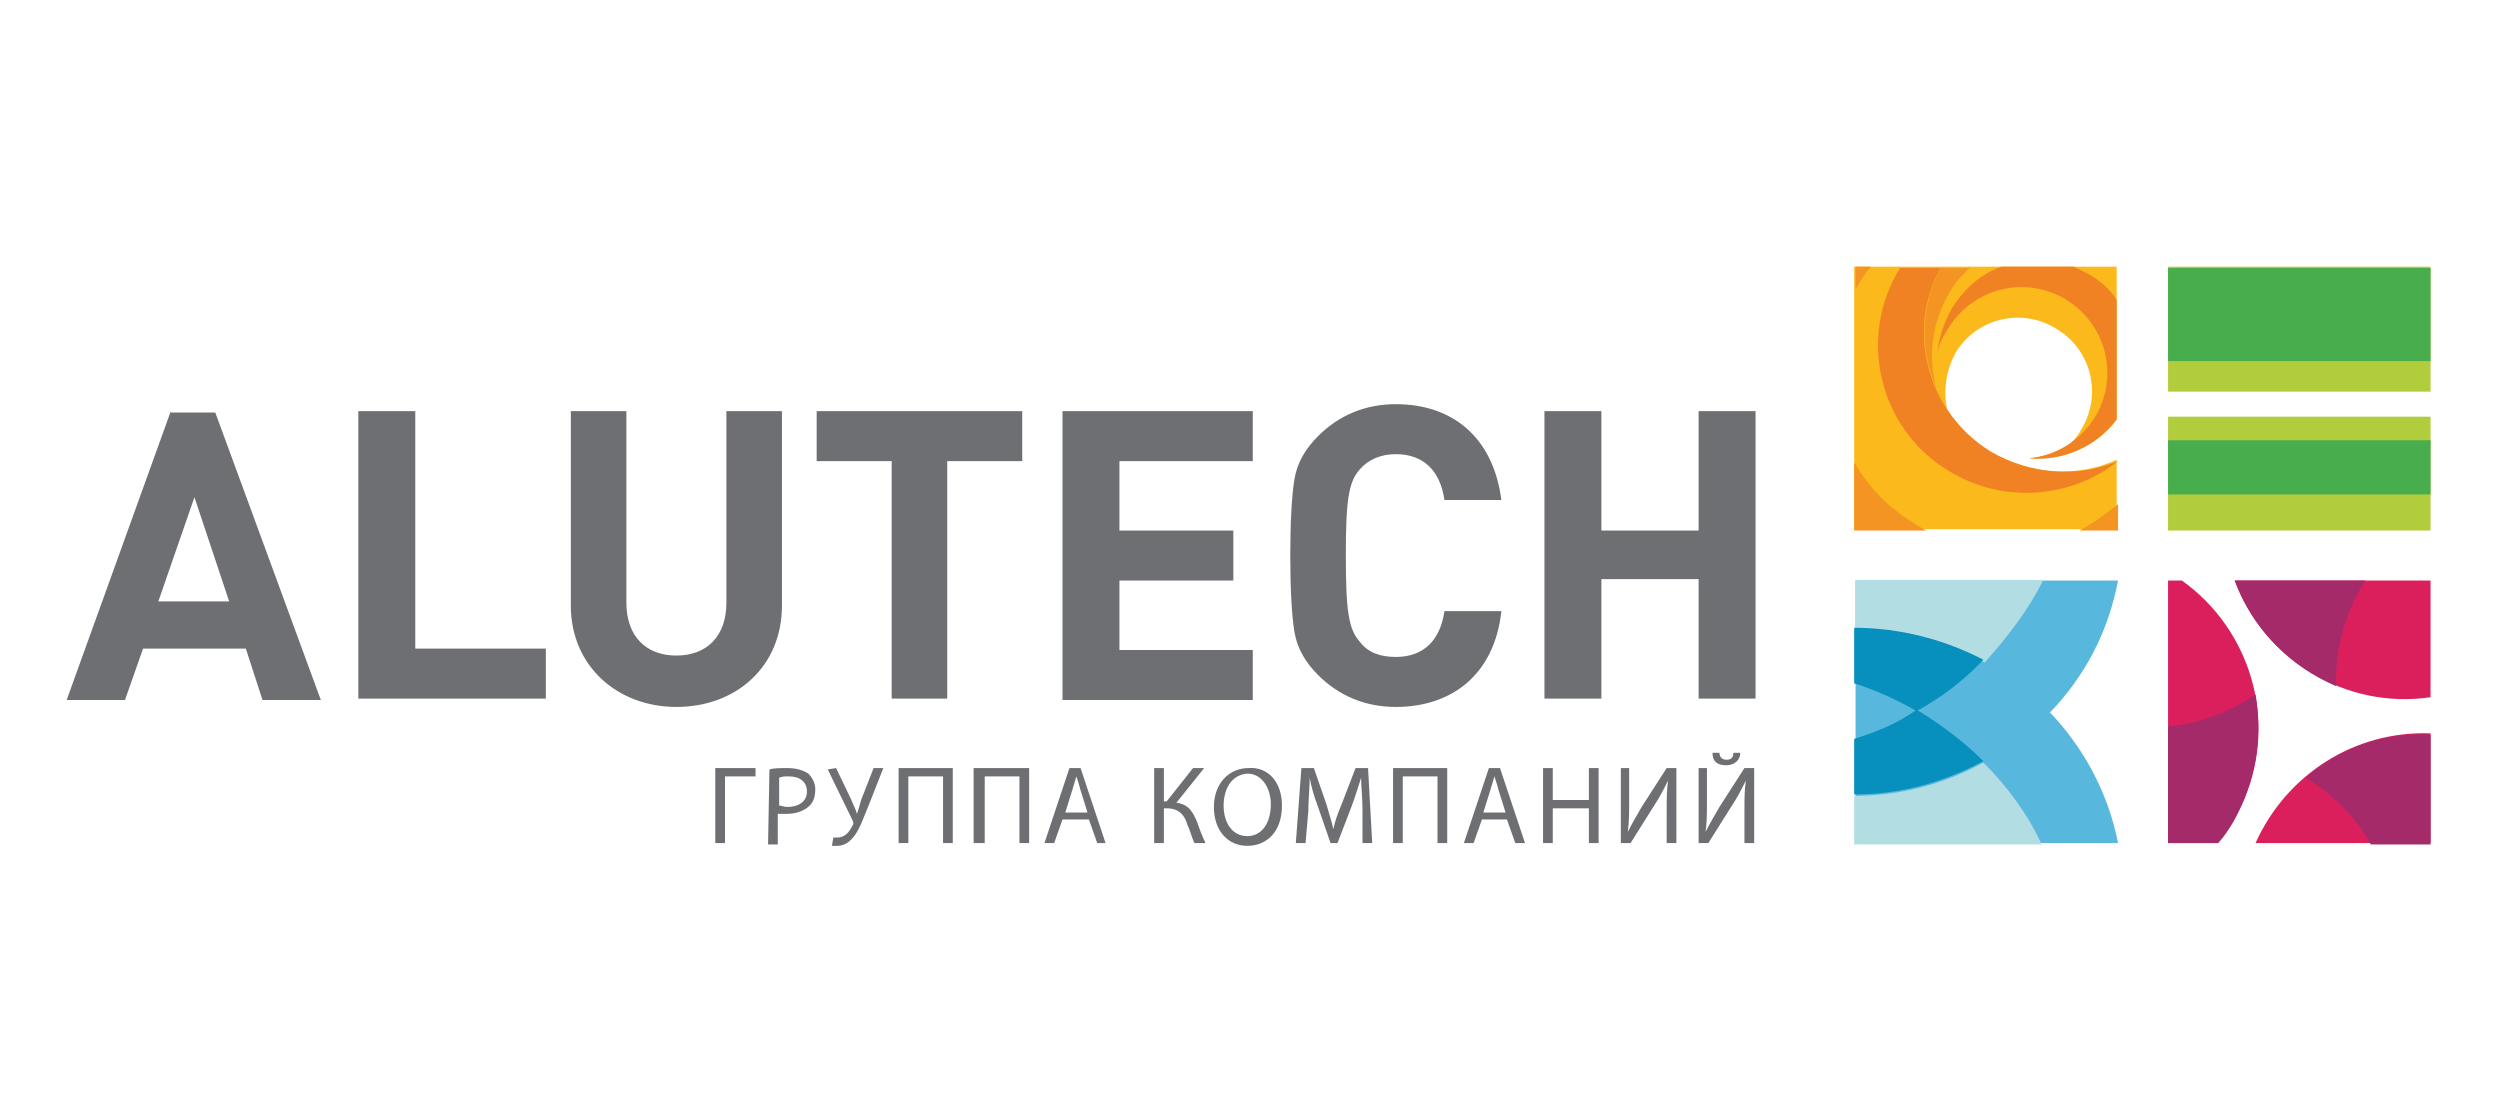 <svg version="1.1" id="alutech" xmlns="http://www.w3.org/2000/svg" viewBox="0 0 180 80">
  <path d="M157.1 41.8h-1v18.9h3.6c.8-.9 1.4-2 1.9-3.2 2.4-5.7.4-12.2-4.5-15.7zm5.3 18.9H175v-7.9c-5.5-.2-10.4 3-12.6 7.9zm-1.5-18.9c2.1 5.7 8 9.3 14.1 8.4v-8.4h-14.1z" style="fill:#db1f5d"/>
  <path d="M166 56c1.9 1.1 3.6 2.8 4.7 4.8h4.3v-7.9c-3.4-.2-6.6 1-9 3.1zm-9.9-3.7v8.4h3.6c.8-.9 1.4-2 1.9-3.2 1-2.5 1.2-5.1.8-7.5-1.9 1.3-4.1 2.1-6.3 2.3zm14.2-10.5h-9.4c1.3 3.5 4 6.2 7.3 7.6-.1-2.7.7-5.4 2.1-7.6z" style="fill:#a52a69"/>
  <path d="M147.6 51.3c2.5-2.6 4.2-5.8 4.9-9.5h-18.9v18.9h18.9c-.7-3.6-2.5-6.9-4.9-9.4z" style="fill:#58b7dd"/>
  <path d="M147.1 41.8h-13.5v3.5c3.4 0 6.5.9 9.3 2.4 1.6-1.8 3.1-3.7 4.2-5.9zm-4.3 13.1c-2.7 1.5-5.9 2.4-9.3 2.4v3.5H147c-1-2.2-2.5-4.2-4.2-5.9z" style="fill:#b1dde3"/>
  <path d="M133.5 45.2v4c1.6.5 3.1 1.2 4.5 2 1.8-1 3.4-2.2 4.8-3.7-2.7-1.4-5.9-2.3-9.3-2.3zm0 8v4c3.4 0 6.5-.9 9.3-2.4-1.4-1.4-3-2.6-4.8-3.7-1.4 1-2.9 1.6-4.5 2.1z" style="fill:#078fbe"/>
  <path d="M156.1 38.2H175V30h-18.9v8.2zm0-19v9H175v-9h-18.9z" style="fill:#b2cd3c"/>
  <path d="M156.1 35.6H175v-3.9h-18.9v3.9zm0-16.4V26H175v-6.7h-18.9v-.1z" style="fill:#48ae4d"/>
  <path d="M143.3 32.5c-1.3-.8-2.3-1.8-3.1-3-.3-1.3-.1-2.8.6-4.1 1.5-2.5 4.8-3.3 7.3-1.7 2.5 1.5 3.3 4.8 1.7 7.3-.2.4-.5.7-.8 1-.9.6-1.9.9-2.9 1 2.4.2 4.8-.8 6.3-2.8v-11h-18.9v18.9h18.9v-5c-2.8 1.3-6.2 1.1-9.1-.6z" style="fill:#fbb91c"/>
  <path d="M139.4 27.9c-.6-2.3-.3-4.7 1-6.9.4-.7.9-1.2 1.4-1.7h-2.1c-1.4 2.7-1.5 5.9-.3 8.6zm10.3 10.3h2.8v-1.9c-.9.7-1.8 1.4-2.8 1.9zm-15-19h-1.1v1.6c.1-.1.1-.2.2-.3.2-.4.5-.8.9-1.3zm-1.2 14.1v4.9h5.2c-.4-.2-.7-.4-1-.6-1.8-1.1-3.2-2.6-4.2-4.3z" style="fill:#f49523"/>
  <path d="M143.3 32.5c-4.5-2.8-6.1-8.6-3.6-13.2h-2.9c-3.1 5-1.5 11.6 3.5 14.6 3.9 2.4 8.8 2 12.2-.7-2.9 1.2-6.3 1-9.2-.7zm7.2-12.7-1.2-.6h-5.2c-1.4.5-2.6 1.5-3.5 2.9-.6 1-1 2.2-1.1 3.3.1-.6.4-1.2.8-1.8 1.8-2.9 5.6-3.8 8.5-2 2.9 1.8 3.8 5.6 2 8.5-1.1 1.7-2.8 2.7-4.7 2.9 2.4.2 4.8-.8 6.3-2.8v-8.6c-.4-.7-1.1-1.3-1.9-1.8z" style="fill:#f08224"/>
  <path d="M122.3 29.6v8.6h-7v-8.6h-4.1v20.7h4.1v-8.6h7v8.6h4.1V29.6h-4.1zm-21.8 3.1c2 0 3.2 1.2 3.5 3.3h4.1c-.6-4.6-3.6-6.9-7.6-6.9-2.2 0-4.1.8-5.6 2.3-.9.9-1.5 1.9-1.7 3.1-.2 1.2-.3 3.2-.3 5.5s.1 4.3.3 5.5c.2 1.2.8 2.2 1.7 3.1 1.5 1.5 3.4 2.3 5.6 2.3 4 0 7.1-2.3 7.6-6.9H104c-.3 2.1-1.5 3.3-3.5 3.3-1.1 0-2-.3-2.6-1.1-.8-.9-1-2.2-1-6.2s.2-5.3 1-6.2c.6-.7 1.5-1.1 2.6-1.1zm-24 17.7h13.7v-3.6h-9.6v-5h8.2v-3.6h-8.2v-5h9.6v-3.6H76.5v20.8zM58.8 33.2h5.4v17.1h4V33.2h5.4v-3.6H58.8v3.6zm-6.5 10.2c0 2.4-1.4 3.8-3.6 3.8s-3.6-1.4-3.6-3.8V29.6h-4v14c0 4.4 3.4 7.3 7.6 7.3 4.3 0 7.6-2.9 7.6-7.3v-14h-4v13.8zM29.8 29.6h-4v20.7h13.5v-3.6h-9.4V29.6h-.1zM11.4 43.3l2.6-7.5 2.5 7.5h-5.1zm.9-13.7L4.8 50.4H9l1.3-3.7h7.4l1.2 3.7h4.2l-7.6-20.7h-3.2v-.1zm42.1 25.7v.6h-2.2v4.8h-.7v-5.4zm1.7 2.7c.2 0 .3.1.6.1.8 0 1.4-.4 1.4-1.1 0-.7-.5-1.1-1.3-1.1-.3 0-.5 0-.7.1v2zm-.7-2.6c.3-.1.8-.1 1.3-.1.7 0 1.2.2 1.5.4.3.3.5.7.5 1.1 0 .5-.1.9-.4 1.2-.4.4-1 .6-1.7.6H56v2.2h-.7l.1-5.4zm4.8-.1 1.1 2.3c.1.3.3.6.4 1 .1-.3.2-.6.3-1l.9-2.3h.7l-1.1 2.8c-.3.7-.6 1.6-1 2.1-.3.4-.7.7-1.2.7h-.4l.1-.6h.3c.6 0 .9-.5 1.1-.9.1-.1 0-.2 0-.3l-1.8-3.7.6-.1zm8.4 0v5.4h-.7v-4.8h-2.5v4.8h-.7v-5.4zm5.5 0v5.4h-.7v-4.8h-2.5v4.8h-.8v-5.4zm4.2 3.2-.5-1.6c-.1-.4-.2-.7-.3-1-.1.3-.2.7-.3 1l-.5 1.6h1.6zm-1.8.5-.6 1.7h-.7l1.8-5.4h.8l1.8 5.4H79l-.6-1.7h-1.9zm7.3-3.7v2.4h.2l1.9-2.4h.8l-2 2.5c.9.1 1.2.7 1.5 1.4.2.6.4 1.1.6 1.5H86c-.2-.4-.3-.9-.5-1.3-.2-.7-.6-1.2-1.5-1.2h-.2v2.5h-.7v-5.4h.7zm4.3 2.7c0 1.2.6 2.2 1.7 2.2s1.7-1 1.7-2.3c0-1.1-.6-2.2-1.7-2.2-1.2.1-1.7 1.2-1.7 2.3zm4.2 0c0 1.9-1.1 2.9-2.5 2.9s-2.4-1.1-2.4-2.8c0-1.7 1.1-2.8 2.5-2.8 1.4-.1 2.4 1 2.4 2.7zm5.8.3c0-.8-.1-1.7-.1-2.3-.2.6-.4 1.3-.7 2.1l-1 2.6h-.5l-.9-2.6c-.3-.8-.5-1.5-.6-2.1 0 .7-.1 1.6-.1 2.4l-.2 2.3h-.7l.4-5.4h.9l.9 2.6c.2.7.4 1.3.5 1.8.1-.5.3-1.1.6-1.8l1-2.6h.9l.3 5.4h-.7v-2.4zm6.1-3v5.4h-.7v-4.8H101v4.8h-.7v-5.4zm4.2 3.2-.5-1.6c-.1-.4-.2-.7-.3-1-.1.3-.2.7-.3 1l-.5 1.6h1.6zm-1.7.5-.6 1.7h-.7l1.8-5.4h.8l1.8 5.4h-.7l-.6-1.7h-1.8zm5.1-3.7v2.3h2.6v-2.3h.7v5.4h-.7v-2.5h-2.6v2.5h-.7v-5.4zm5.5 0v2.3c0 .9 0 1.6-.1 2.3.3-.6.6-1.1 1-1.8l1.8-2.8h.7v5.4h-.7v-2.3c0-.9 0-1.5.1-2.2-.3.6-.6 1.2-1 1.8l-1.7 2.7h-.7v-5.4h.6zm6.5-1.1c0 .2.1.5.5.5s.5-.2.5-.5h.5c0 .5-.4.9-1 .9-.7 0-1-.3-1-.9h.5zm-.9 1.1v2.3c0 .9 0 1.6-.1 2.3.3-.6.6-1.1 1-1.8l1.8-2.8h.7v5.4h-.7v-2.3c0-.9 0-1.5.1-2.2-.3.6-.6 1.2-1 1.8l-1.7 2.7h-.7v-5.4h.6z" style="fill:#6e6f72"/>
</svg>